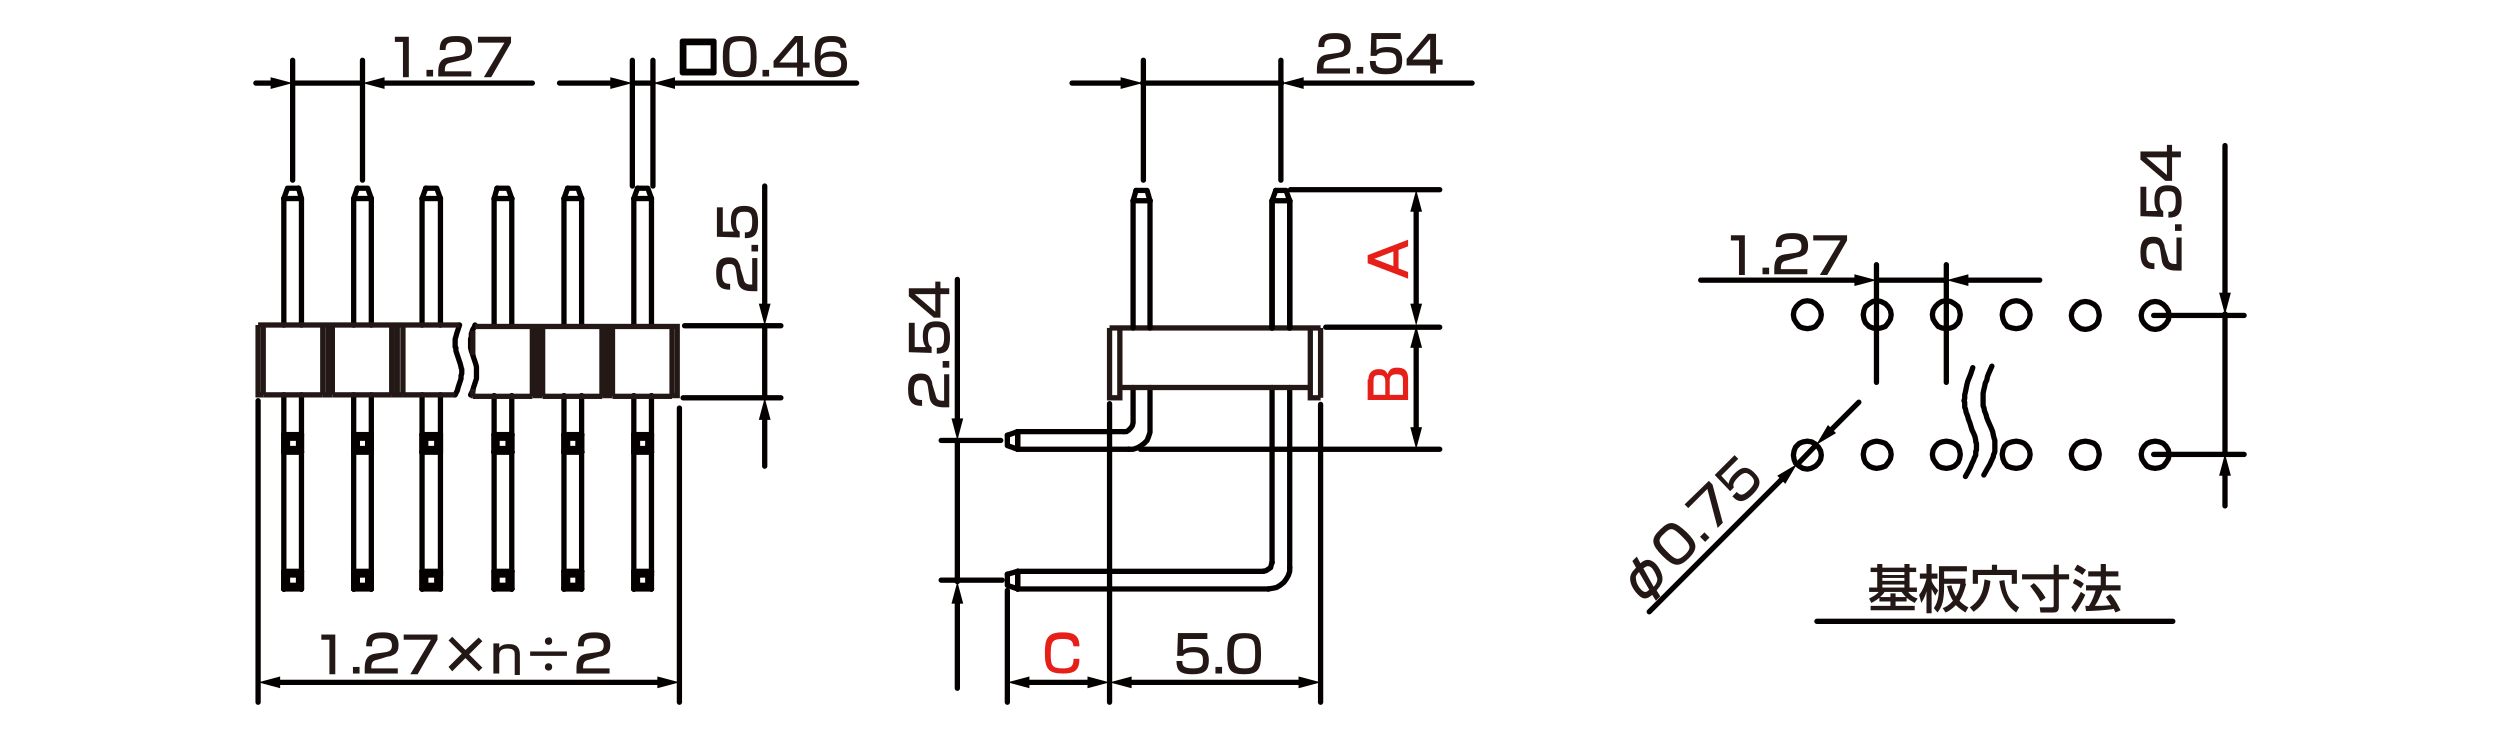 <?xml version="1.0" encoding="utf-8"?>
<!-- Generator: Adobe Illustrator 28.0.0, SVG Export Plug-In . SVG Version: 6.00 Build 0)  -->
<svg version="1.1" id="レイヤー_1" xmlns="http://www.w3.org/2000/svg" xmlns:xlink="http://www.w3.org/1999/xlink" x="0px"
	 y="0px" width="340px" height="99.6px" viewBox="0 0 340 99.6" style="enable-background:new 0 0 340 99.6;" xml:space="preserve">
<style type="text/css">
	.st0{fill:none;stroke:#040000;stroke-width:0.72;stroke-linecap:round;stroke-linejoin:round;stroke-miterlimit:10;}
	.st1{fill:none;stroke:#040000;stroke-width:0.72;stroke-linecap:round;stroke-linejoin:round;}
	.st2{fill:#040000;}
	.st3{fill:#E61F19;}
	.st4{fill:#231815;}
	.st5{fill:none;stroke:#231815;stroke-width:0.72;stroke-miterlimit:10;}
</style>
<g id="MH0305_2_">
	<line class="st0" x1="175.5" y1="25.8" x2="195.8" y2="25.8"/>
	<line class="st0" x1="180.3" y1="44.5" x2="195.8" y2="44.5"/>
	<path class="st0" d="M193.5,43.7"/>
	<path class="st0" d="M193.5,44.7"/>
	<line class="st0" x1="155.1" y1="61.1" x2="195.8" y2="61.1"/>
	<line class="st0" x1="39.8" y1="11.3" x2="49.3" y2="11.3"/>
	<line class="st0" x1="49.3" y1="24.5" x2="49.3" y2="8.2"/>
	<line class="st0" x1="39.8" y1="24.5" x2="39.8" y2="8.2"/>
	<line class="st0" x1="86" y1="11.3" x2="88.8" y2="11.3"/>
	<line class="st0" x1="88.8" y1="25.3" x2="88.8" y2="8.2"/>
	<line class="st0" x1="86" y1="25.3" x2="86" y2="8.2"/>
	<line class="st0" x1="174.3" y1="11.3" x2="155.4" y2="11.3"/>
	<line class="st0" x1="155.5" y1="24.5" x2="155.5" y2="8.2"/>
	<line class="st0" x1="174.2" y1="24.5" x2="174.2" y2="8.2"/>
	<line class="st0" x1="179.6" y1="55" x2="179.6" y2="95.5"/>
	<line class="st0" x1="150.9" y1="54.9" x2="150.9" y2="95.5"/>
	<line class="st0" x1="137" y1="80.3" x2="137" y2="95.5"/>
	<line class="st0" x1="104" y1="44.3" x2="104" y2="54.1"/>
	<line class="st0" x1="92.9" y1="54.1" x2="106.2" y2="54.1"/>
	<line class="st0" x1="93.1" y1="44.3" x2="106.2" y2="44.3"/>
	<line class="st0" x1="130.2" y1="59.9" x2="130.2" y2="79.1"/>
	<line class="st0" x1="136.3" y1="78.9" x2="128" y2="78.9"/>
	<line class="st0" x1="136.1" y1="59.9" x2="128" y2="59.9"/>
	<line class="st0" x1="92.4" y1="55.5" x2="92.4" y2="95.5"/>
	<line class="st0" x1="35.1" y1="54.5" x2="35.1" y2="95.5"/>
	<polyline class="st0" points="137,59.2 137,60.6 138.4,61.1 138.4,58.7 	"/>
	<polyline class="st0" points="137,59.2 138.4,58.7 138.4,61.1 	"/>
	<line class="st0" x1="138.4" y1="61.1" x2="153.5" y2="61.1"/>
	<line class="st0" x1="138.4" y1="58.7" x2="152.8" y2="58.7"/>
	<polyline class="st0" points="172.5,80.1 173.1,80 173.6,79.9 174.1,79.6 174.6,79.2 174.9,78.8 175.2,78.3 175.4,77.7 175.4,77.2 
			"/>
	<polyline class="st0" points="171.8,77.7 172.2,77.6 172.5,77.4 172.8,77.2 172.9,76.8 173,76.5 	"/>
	<polyline class="st0" points="138.4,80.1 138.4,77.7 137,78.1 	"/>
	<polyline class="st0" points="138.4,77.7 138.4,80.1 137,79.6 137,78.1 	"/>
	<line class="st0" x1="171.8" y1="77.7" x2="138.4" y2="77.7"/>
	<line class="st0" x1="172.5" y1="80.1" x2="138.4" y2="80.1"/>
	<line class="st0" x1="173" y1="52.7" x2="173" y2="76.5"/>
	<line class="st0" x1="175.4" y1="52.7" x2="175.4" y2="77.2"/>
	<polyline class="st0" points="153.5,61.1 154.1,61.1 154.7,60.9 155.2,60.6 155.6,60.3 156,59.9 156.2,59.4 156.4,58.8 156.4,58.3 
		156.4,52.7 	"/>
	<polyline class="st0" points="152.8,58.7 153.2,58.7 153.5,58.5 153.8,58.2 154,57.9 154.1,57.5 154.1,52.7 	"/>
	<line class="st0" x1="78.6" y1="59.6" x2="79.1" y2="59.1"/>
	<line class="st0" x1="78.6" y1="61" x2="79.1" y2="61.5"/>
	<line class="st0" x1="77.2" y1="59.6" x2="77.2" y2="61"/>
	<line class="st0" x1="78.6" y1="59.6" x2="78.6" y2="61"/>
	<line class="st0" x1="79.1" y1="59.1" x2="79.1" y2="61.5"/>
	<line class="st0" x1="77.2" y1="59.6" x2="78.6" y2="59.6"/>
	<line class="st0" x1="77.2" y1="61" x2="78.6" y2="61"/>
	<polyline class="st0" points="77.2,59.6 76.7,59.1 76.7,61.5 	"/>
	<line class="st0" x1="77.2" y1="61" x2="76.7" y2="61.5"/>
	<line class="st0" x1="76.7" y1="59.1" x2="79.1" y2="59.1"/>
	<line class="st0" x1="76.7" y1="61.5" x2="79.1" y2="61.5"/>
	<line class="st0" x1="69.1" y1="59.6" x2="69.6" y2="59.1"/>
	<line class="st0" x1="69.1" y1="61" x2="69.6" y2="61.5"/>
	<line class="st0" x1="67.6" y1="59.6" x2="67.6" y2="61"/>
	<line class="st0" x1="69.1" y1="59.6" x2="69.1" y2="61"/>
	<line class="st0" x1="69.6" y1="59.1" x2="69.6" y2="61.5"/>
	<line class="st0" x1="67.6" y1="59.6" x2="69.1" y2="59.6"/>
	<line class="st0" x1="67.6" y1="61" x2="69.1" y2="61"/>
	<polyline class="st0" points="67.6,59.6 67.2,59.1 67.2,61.5 	"/>
	<line class="st0" x1="67.6" y1="61" x2="67.2" y2="61.5"/>
	<line class="st0" x1="67.2" y1="59.1" x2="69.6" y2="59.1"/>
	<line class="st0" x1="67.2" y1="61.5" x2="69.6" y2="61.5"/>
	<line class="st0" x1="79.1" y1="53.8" x2="79.1" y2="61.5"/>
	<line class="st0" x1="76.7" y1="53.8" x2="76.7" y2="61.5"/>
	<line class="st0" x1="69.6" y1="53.8" x2="69.6" y2="61.5"/>
	<line class="st0" x1="67.2" y1="53.8" x2="67.2" y2="61.5"/>
	<polyline class="st0" points="77.2,25.6 78.6,25.6 79.1,27 	"/>
	<polyline class="st0" points="77.2,25.6 76.7,27 79.1,27 	"/>
	<polyline class="st0" points="67.6,25.6 69.1,25.6 69.6,27 	"/>
	<polyline class="st0" points="67.6,25.6 67.2,27 69.6,27 	"/>
	<line class="st0" x1="79.1" y1="27" x2="79.1" y2="44.3"/>
	<line class="st0" x1="76.7" y1="27" x2="76.7" y2="44.3"/>
	<line class="st0" x1="69.6" y1="27" x2="69.6" y2="44.3"/>
	<line class="st0" x1="67.2" y1="27" x2="67.2" y2="44.3"/>
	<line class="st0" x1="88.1" y1="59.6" x2="88.6" y2="59.1"/>
	<line class="st0" x1="88.1" y1="61" x2="88.6" y2="61.5"/>
	<line class="st0" x1="86.7" y1="59.6" x2="86.7" y2="61"/>
	<line class="st0" x1="88.1" y1="59.6" x2="88.1" y2="61"/>
	<line class="st0" x1="88.6" y1="59.1" x2="88.6" y2="61.5"/>
	<line class="st0" x1="86.7" y1="59.6" x2="88.1" y2="59.6"/>
	<line class="st0" x1="86.7" y1="61" x2="88.1" y2="61"/>
	<polyline class="st0" points="86.7,59.6 86.2,59.1 86.2,61.5 	"/>
	<line class="st0" x1="86.7" y1="61" x2="86.2" y2="61.5"/>
	<line class="st0" x1="86.2" y1="59.1" x2="88.6" y2="59.1"/>
	<polyline class="st0" points="88.6,53.8 88.6,61.5 86.2,61.5 	"/>
	<line class="st0" x1="86.2" y1="53.8" x2="86.2" y2="61.5"/>
	<polyline class="st0" points="86.7,25.6 88.1,25.6 88.6,27 	"/>
	<polyline class="st0" points="86.7,25.6 86.2,27 88.6,27 	"/>
	<line class="st0" x1="88.6" y1="27" x2="88.6" y2="44.3"/>
	<line class="st0" x1="86.2" y1="27" x2="86.2" y2="44.3"/>
	<line class="st0" x1="67.2" y1="80.1" x2="69.6" y2="80.1"/>
	<line class="st0" x1="67.2" y1="77.7" x2="69.6" y2="77.7"/>
	<line class="st0" x1="67.6" y1="79.6" x2="67.2" y2="80.1"/>
	<polyline class="st0" points="67.2,80.1 67.2,77.7 67.6,78.2 	"/>
	<line class="st0" x1="67.6" y1="79.6" x2="69.1" y2="79.6"/>
	<line class="st0" x1="67.6" y1="78.2" x2="69.1" y2="78.2"/>
	<line class="st0" x1="69.6" y1="77.7" x2="69.6" y2="80.1"/>
	<line class="st0" x1="69.1" y1="78.2" x2="69.1" y2="79.6"/>
	<line class="st0" x1="67.6" y1="78.2" x2="67.6" y2="79.6"/>
	<line class="st0" x1="69.1" y1="79.6" x2="69.6" y2="80.1"/>
	<line class="st0" x1="69.1" y1="78.2" x2="69.6" y2="77.7"/>
	<line class="st0" x1="86.2" y1="80.1" x2="88.6" y2="80.1"/>
	<line class="st0" x1="86.2" y1="77.7" x2="88.6" y2="77.7"/>
	<line class="st0" x1="86.7" y1="79.6" x2="86.2" y2="80.1"/>
	<polyline class="st0" points="86.2,80.1 86.2,77.7 86.7,78.2 	"/>
	<line class="st0" x1="86.7" y1="79.6" x2="88.1" y2="79.6"/>
	<line class="st0" x1="86.7" y1="78.2" x2="88.1" y2="78.2"/>
	<line class="st0" x1="88.6" y1="77.7" x2="88.6" y2="80.1"/>
	<line class="st0" x1="88.1" y1="78.2" x2="88.1" y2="79.6"/>
	<line class="st0" x1="86.7" y1="78.2" x2="86.7" y2="79.6"/>
	<line class="st0" x1="88.1" y1="79.6" x2="88.6" y2="80.1"/>
	<line class="st0" x1="88.1" y1="78.2" x2="88.6" y2="77.7"/>
	<line class="st0" x1="76.7" y1="80.1" x2="79.1" y2="80.1"/>
	<line class="st0" x1="76.7" y1="77.7" x2="79.1" y2="77.7"/>
	<line class="st0" x1="77.2" y1="79.6" x2="76.7" y2="80.1"/>
	<polyline class="st0" points="76.7,80.1 76.7,77.7 77.2,78.2 	"/>
	<line class="st0" x1="77.2" y1="79.6" x2="78.6" y2="79.6"/>
	<line class="st0" x1="77.2" y1="78.2" x2="78.6" y2="78.2"/>
	<line class="st0" x1="79.1" y1="77.7" x2="79.1" y2="80.1"/>
	<line class="st0" x1="78.6" y1="78.2" x2="78.6" y2="79.6"/>
	<line class="st0" x1="77.2" y1="78.2" x2="77.2" y2="79.6"/>
	<line class="st0" x1="78.6" y1="79.6" x2="79.1" y2="80.1"/>
	<line class="st0" x1="78.6" y1="78.2" x2="79.1" y2="77.7"/>
	<line class="st0" x1="67.2" y1="61.5" x2="67.2" y2="80.1"/>
	<line class="st0" x1="69.6" y1="61.5" x2="69.6" y2="80.1"/>
	<line class="st0" x1="86.2" y1="61.5" x2="86.2" y2="80.1"/>
	<line class="st0" x1="88.6" y1="61.5" x2="88.6" y2="78.3"/>
	<line class="st0" x1="76.7" y1="61.5" x2="76.7" y2="80.1"/>
	<line class="st0" x1="79.1" y1="61.5" x2="79.1" y2="80.1"/>
	<line class="st0" x1="59.4" y1="59.6" x2="59.9" y2="59.1"/>
	<line class="st0" x1="59.4" y1="61" x2="59.9" y2="61.5"/>
	<line class="st0" x1="57.9" y1="59.6" x2="57.9" y2="61"/>
	<line class="st0" x1="59.4" y1="59.6" x2="59.4" y2="61"/>
	<line class="st0" x1="59.9" y1="59.1" x2="59.9" y2="61.5"/>
	<line class="st0" x1="57.9" y1="59.6" x2="59.4" y2="59.6"/>
	<line class="st0" x1="57.9" y1="61" x2="59.4" y2="61"/>
	<polyline class="st0" points="57.9,59.6 57.4,59.1 57.4,61.5 	"/>
	<line class="st0" x1="57.9" y1="61" x2="57.4" y2="61.5"/>
	<line class="st0" x1="57.4" y1="59.1" x2="59.9" y2="59.1"/>
	<polyline class="st0" points="59.9,53.7 59.9,61.5 57.4,61.5 	"/>
	<line class="st0" x1="57.4" y1="53.7" x2="57.4" y2="61.5"/>
	<polyline class="st0" points="57.9,25.6 59.4,25.6 59.9,27 	"/>
	<polyline class="st0" points="57.9,25.6 57.4,27 59.9,27 	"/>
	<line class="st0" x1="59.9" y1="27" x2="59.9" y2="44.2"/>
	<line class="st0" x1="57.4" y1="27" x2="57.4" y2="44.2"/>
	<line class="st0" x1="40.6" y1="59.6" x2="41" y2="59.1"/>
	<line class="st0" x1="40.6" y1="61" x2="41" y2="61.5"/>
	<line class="st0" x1="38.6" y1="59.1" x2="41" y2="59.1"/>
	<line class="st0" x1="38.6" y1="61.5" x2="41" y2="61.5"/>
	<polyline class="st0" points="38.6,27 41,27 40.6,25.6 	"/>
	<line class="st0" x1="39.1" y1="59.6" x2="39.1" y2="61"/>
	<polyline class="st0" points="39.1,59.6 40.6,59.6 40.6,61 	"/>
	<line class="st0" x1="39.1" y1="61" x2="40.6" y2="61"/>
	<polyline class="st0" points="39.1,59.6 38.6,59.1 38.6,61.5 	"/>
	<line class="st0" x1="39.1" y1="61" x2="38.6" y2="61.5"/>
	<line class="st0" x1="38.6" y1="53.7" x2="38.6" y2="61.5"/>
	<polyline class="st0" points="38.6,27 39.1,25.6 40.6,25.6 	"/>
	<line class="st0" x1="38.6" y1="27" x2="38.6" y2="44.2"/>
	<line class="st0" x1="50" y1="59.6" x2="50.5" y2="59.1"/>
	<line class="st0" x1="50" y1="61" x2="50.5" y2="61.5"/>
	<line class="st0" x1="48.6" y1="59.6" x2="48.6" y2="61"/>
	<line class="st0" x1="50" y1="59.6" x2="50" y2="61"/>
	<line class="st0" x1="50.5" y1="59.1" x2="50.5" y2="61.5"/>
	<line class="st0" x1="48.6" y1="59.6" x2="50" y2="59.6"/>
	<line class="st0" x1="48.6" y1="61" x2="50" y2="61"/>
	<polyline class="st0" points="48.6,59.6 48.1,59.1 48.1,61.5 	"/>
	<line class="st0" x1="48.6" y1="61" x2="48.1" y2="61.5"/>
	<line class="st0" x1="48.1" y1="59.1" x2="50.5" y2="59.1"/>
	<line class="st0" x1="48.1" y1="61.5" x2="50.5" y2="61.5"/>
	<line class="st0" x1="41" y1="59.1" x2="41" y2="61.5"/>
	<line class="st0" x1="50.5" y1="53.7" x2="50.5" y2="61.5"/>
	<line class="st0" x1="48.1" y1="53.7" x2="48.1" y2="61.5"/>
	<line class="st0" x1="41" y1="53.7" x2="41" y2="61.5"/>
	<polyline class="st0" points="48.6,25.6 50,25.6 50.5,27 	"/>
	<polyline class="st0" points="48.6,25.6 48.1,27 50.5,27 	"/>
	<line class="st0" x1="50.5" y1="27" x2="50.5" y2="44.2"/>
	<line class="st0" x1="48.1" y1="27" x2="48.1" y2="44.2"/>
	<line class="st0" x1="41" y1="27" x2="41" y2="44.2"/>
	<line class="st0" x1="57.4" y1="80.1" x2="59.9" y2="80.1"/>
	<line class="st0" x1="57.4" y1="77.7" x2="59.9" y2="77.7"/>
	<line class="st0" x1="57.9" y1="79.6" x2="57.4" y2="80.1"/>
	<polyline class="st0" points="57.4,80.1 57.4,77.7 57.9,78.2 	"/>
	<line class="st0" x1="57.9" y1="79.6" x2="59.4" y2="79.6"/>
	<line class="st0" x1="57.9" y1="78.2" x2="59.4" y2="78.2"/>
	<line class="st0" x1="59.9" y1="77.7" x2="59.9" y2="80.1"/>
	<line class="st0" x1="59.4" y1="78.2" x2="59.4" y2="79.6"/>
	<line class="st0" x1="57.9" y1="78.2" x2="57.9" y2="79.6"/>
	<line class="st0" x1="59.4" y1="79.6" x2="59.9" y2="80.1"/>
	<line class="st0" x1="59.4" y1="78.2" x2="59.9" y2="77.7"/>
	<line class="st0" x1="41" y1="77.7" x2="41" y2="80.1"/>
	<line class="st0" x1="48.1" y1="80.1" x2="50.5" y2="80.1"/>
	<line class="st0" x1="48.1" y1="77.7" x2="50.5" y2="77.7"/>
	<line class="st0" x1="48.6" y1="79.6" x2="48.1" y2="80.1"/>
	<polyline class="st0" points="48.1,80.1 48.1,77.7 48.6,78.2 	"/>
	<line class="st0" x1="48.6" y1="79.6" x2="50" y2="79.6"/>
	<line class="st0" x1="48.6" y1="78.2" x2="50" y2="78.2"/>
	<line class="st0" x1="50.5" y1="77.7" x2="50.5" y2="80.1"/>
	<line class="st0" x1="50" y1="78.2" x2="50" y2="79.6"/>
	<line class="st0" x1="48.6" y1="78.2" x2="48.6" y2="79.6"/>
	<line class="st0" x1="50" y1="79.6" x2="50.5" y2="80.1"/>
	<line class="st0" x1="50" y1="78.2" x2="50.5" y2="77.7"/>
	<line class="st0" x1="39.1" y1="79.6" x2="38.6" y2="80.1"/>
	<polyline class="st0" points="38.6,80.1 38.6,77.7 39.1,78.2 	"/>
	<line class="st0" x1="39.1" y1="79.6" x2="40.6" y2="79.6"/>
	<polyline class="st0" points="40.6,79.6 40.6,78.2 39.1,78.2 	"/>
	<line class="st0" x1="39.1" y1="78.2" x2="39.1" y2="79.6"/>
	<line class="st0" x1="38.6" y1="80.1" x2="41" y2="80.1"/>
	<line class="st0" x1="38.6" y1="77.7" x2="41" y2="77.7"/>
	<line class="st0" x1="40.6" y1="79.6" x2="41" y2="80.1"/>
	<line class="st0" x1="40.6" y1="78.2" x2="41" y2="77.7"/>
	<line class="st0" x1="41" y1="61.5" x2="41" y2="80.1"/>
	<line class="st0" x1="48.1" y1="61.5" x2="48.1" y2="80.1"/>
	<line class="st0" x1="50.5" y1="61.5" x2="50.5" y2="80.1"/>
	<line class="st0" x1="38.6" y1="61.5" x2="38.6" y2="80.1"/>
	<line class="st0" x1="57.4" y1="61.5" x2="57.4" y2="80.1"/>
	<line class="st0" x1="59.9" y1="61.6" x2="59.9" y2="78.3"/>
	<g>
		<line class="st1" x1="37.6" y1="92.8" x2="89.9" y2="92.8"/>
		<g>
			<polygon class="st2" points="38.1,93.6 35.1,92.8 38.1,92 			"/>
		</g>
		<g>
			<polygon class="st2" points="89.4,93.6 92.4,92.8 89.4,92 			"/>
		</g>
	</g>
	<g>
		<line class="st1" x1="37.3" y1="11.3" x2="34.8" y2="11.3"/>
		<g>
			<polygon class="st2" points="36.8,10.5 39.8,11.3 36.8,12.1 			"/>
		</g>
	</g>
	<g>
		<line class="st1" x1="51.8" y1="11.3" x2="72.4" y2="11.3"/>
		<g>
			<polygon class="st2" points="52.3,12.1 49.3,11.3 52.3,10.5 			"/>
		</g>
	</g>
	<g>
		<line class="st1" x1="91.2" y1="11.3" x2="116.5" y2="11.3"/>
		<g>
			<polygon class="st2" points="91.8,12.1 88.8,11.3 91.8,10.5 			"/>
		</g>
	</g>
	<g>
		<line class="st1" x1="83.5" y1="11.3" x2="76.1" y2="11.3"/>
		<g>
			<polygon class="st2" points="83,10.5 86,11.3 83,12.1 			"/>
		</g>
	</g>
	<g>
		<line class="st1" x1="104" y1="41.9" x2="104" y2="25.3"/>
		<g>
			<polygon class="st2" points="104.8,41.3 104,44.3 103.2,41.3 			"/>
		</g>
	</g>
	<g>
		<line class="st1" x1="104" y1="56.5" x2="104" y2="63.4"/>
		<g>
			<polygon class="st2" points="103.2,57.1 104,54.1 104.8,57.1 			"/>
		</g>
	</g>
	<g>
		<line class="st1" x1="130.2" y1="57.5" x2="130.2" y2="38"/>
		<g>
			<polygon class="st2" points="131,56.9 130.2,59.9 129.4,56.9 			"/>
		</g>
	</g>
	<g>
		<line class="st1" x1="130.2" y1="81.6" x2="130.2" y2="93.6"/>
		<g>
			<polygon class="st2" points="129.4,82.1 130.2,79.1 131,82.1 			"/>
		</g>
	</g>
	<g>
		<path class="st3" d="M146,88.1c0-1.1-0.6-1.2-1.5-1.2c-1.4,0-1.6,0.4-1.6,2.1c0,1.5,0.2,1.9,1.6,1.9c1.1,0,1.5-0.2,1.5-1.3h0.8
			c0,1.6-0.7,2-2.2,2c-2,0-2.5-0.6-2.5-2.8c0-2,0.4-2.8,2.4-2.8c1.4,0,2.3,0.3,2.3,1.9H146V88.1z"/>
	</g>
	<g>
		<line class="st1" x1="139.4" y1="92.8" x2="148.4" y2="92.8"/>
		<g>
			<polygon class="st2" points="140,93.6 137,92.8 140,92 			"/>
		</g>
		<g>
			<polygon class="st2" points="147.9,93.6 150.9,92.8 147.9,92 			"/>
		</g>
	</g>
	<g>
		<line class="st1" x1="153.4" y1="92.8" x2="177.2" y2="92.8"/>
		<g>
			<polygon class="st2" points="153.9,93.6 150.9,92.8 153.9,92 			"/>
		</g>
		<g>
			<polygon class="st2" points="176.6,93.6 179.6,92.8 176.6,92 			"/>
		</g>
	</g>
	<g>
		<line class="st1" x1="153" y1="11.3" x2="145.8" y2="11.3"/>
		<g>
			<polygon class="st2" points="152.4,10.5 155.4,11.3 152.4,12.1 			"/>
		</g>
	</g>
	<g>
		<line class="st1" x1="176.7" y1="11.3" x2="200.2" y2="11.3"/>
		<g>
			<polygon class="st2" points="177.3,12.1 174.3,11.3 177.3,10.5 			"/>
		</g>
	</g>
	<g>
		<path class="st3" d="M191.5,32.6v0.9l-1.3,0.5v2.5l1.3,0.5v0.9l-5.5-2.1v-1.1L191.5,32.6z M189.5,36.2v-2l-2.6,1L189.5,36.2z"/>
	</g>
	<g>
		<path class="st3" d="M186.1,51.6c0-1.1,0.8-1.4,1.4-1.4c0.5,0,1,0.1,1.2,0.7c0.2-0.5,0.4-0.9,1.3-0.9c0.9,0,1.5,0.3,1.5,1.5v2.9
			H186v-2.8H186.1z M186.8,53.7h1.6v-1.8c0-0.8-0.4-0.9-0.9-0.9c-0.6,0-0.7,0.3-0.7,0.8L186.8,53.7L186.8,53.7z M189.1,53.7h1.7v-2
			c0-0.5-0.1-0.8-0.9-0.8c-0.9,0-0.9,0.6-0.9,0.9v1.9H189.1z"/>
	</g>
	<g>
		<line class="st1" x1="192.6" y1="28.2" x2="192.6" y2="41.9"/>
		<g>
			<polygon class="st2" points="191.8,28.8 192.6,25.8 193.4,28.8 			"/>
		</g>
		<g>
			<polygon class="st2" points="191.8,41.3 192.6,44.3 193.4,41.3 			"/>
		</g>
	</g>
	<g>
		<line class="st1" x1="192.6" y1="46.8" x2="192.6" y2="58.6"/>
		<g>
			<polygon class="st2" points="191.8,47.3 192.6,44.3 193.4,47.3 			"/>
		</g>
		<g>
			<polygon class="st2" points="191.8,58.1 192.6,61.1 193.4,58.1 			"/>
		</g>
	</g>
	<g>
		<path class="st0" d="M97.1,5.6v4.3h-4.3V5.6H97.1z M93,5.8v3.9h4V5.8H93z"/>
	</g>
	<g>
		<path class="st4" d="M55.6,5v5.5h-0.8V5.7h-1.1V5H55.6z"/>
		<path class="st4" d="M58.9,9.5v0.9H58V9.5H58.9z"/>
		<path class="st4" d="M61.4,8.5c-0.5,0.1-0.9,0.2-0.9,1v0.2h3.6v0.7h-4.5V9.9C59.6,9,59.7,8,61,7.8l1.4-0.2
			c0.6-0.1,0.9-0.3,0.9-0.9c0-0.7-0.3-1-1.3-1c-1.2,0-1.4,0.3-1.4,1.1h-0.8c0-1.2,0.4-1.9,2.2-1.9c1,0,2.2,0.1,2.2,1.7
			c0,0.7-0.2,1.1-0.6,1.3c-0.2,0.1-0.5,0.3-0.9,0.3L61.4,8.5z"/>
		<path class="st4" d="M69.5,5v0.8l-2.7,4.7h-1l2.8-4.7H65V5H69.5z"/>
	</g>
	<g>
		<path class="st4" d="M45.6,86.2v5.5h-0.8V87h-1.1v-0.7h1.9V86.2z"/>
		<path class="st4" d="M48.9,90.7v0.9H48v-0.9H48.9z"/>
		<path class="st4" d="M51.4,89.7c-0.5,0.1-0.9,0.2-0.9,1v0.2h3.6v0.7h-4.5V91c0-0.9,0.1-1.9,1.4-2.1l1.4-0.2
			c0.6-0.1,0.9-0.3,0.9-0.9c0-0.7-0.3-1-1.3-1c-1.2,0-1.4,0.3-1.4,1.1h-0.8c0-1.2,0.4-1.9,2.2-1.9c1,0,2.2,0.1,2.2,1.7
			c0,0.7-0.2,1.1-0.6,1.3c-0.2,0.1-0.5,0.3-0.9,0.3L51.4,89.7z"/>
		<path class="st4" d="M59.5,86.2V87l-2.7,4.7h-1l2.8-4.7h-3.7v-0.7h4.6V86.2z"/>
		<path class="st4" d="M65.1,86.7l0.5,0.5L63.8,89l1.8,1.8l-0.5,0.5l-1.8-1.8l-1.8,1.8L61,90.7l1.8-1.8L61,87.1l0.5-0.5l1.8,1.8
			L65.1,86.7z"/>
		<path class="st4" d="M67.9,87.6v0.5c0.4-0.5,1-0.5,1.3-0.5c0.4,0,1.5,0,1.5,1.4v2.8H70V89c0-0.3,0-0.8-1-0.8s-1.1,0.5-1.1,1v2.4
			h-0.8v-4.1h0.8V87.6z"/>
		<path class="st4" d="M77.1,88.6v0.6h-5v-0.6H77.1z M75.1,87.2c0,0.3-0.2,0.5-0.5,0.5s-0.5-0.2-0.5-0.5s0.2-0.5,0.5-0.5
			C74.9,86.6,75.1,86.9,75.1,87.2z M75.1,90.7c0,0.3-0.2,0.5-0.5,0.5s-0.5-0.2-0.5-0.5s0.2-0.5,0.5-0.5S75.1,90.4,75.1,90.7z"/>
		<path class="st4" d="M80.2,89.7c-0.5,0.1-0.9,0.2-0.9,1v0.2h3.6v0.7h-4.5V91c0-0.9,0.1-1.9,1.4-2.1l1.4-0.2
			c0.6-0.1,0.9-0.3,0.9-0.9c0-0.7-0.3-1-1.3-1c-1.2,0-1.4,0.3-1.4,1.1h-0.8c0-1.2,0.4-1.9,2.2-1.9c1,0,2.2,0.1,2.2,1.7
			c0,0.7-0.2,1.1-0.6,1.3c-0.2,0.1-0.5,0.3-0.9,0.3L80.2,89.7z"/>
	</g>
	<line class="st0" x1="302.6" y1="42.7" x2="302.6" y2="61.7"/>
	<polyline class="st0" points="64,53.7 64.3,53.1 64.4,52.7 64.5,52.4 64.6,52.1 64.8,51.5 64.8,51.1 64.8,50.8 64.8,50.3 
		64.8,50.2 64.8,50 64.8,49.9 64.7,49.5 64.6,49.2 64.4,48.6 64.2,48 64.1,47.7 64,47.3 64,47.2 64,47 64,46.9 64,46.4 64,46.1 
		64.1,45.8 64.1,45.4 64.2,45.1 64.3,44.8 64.5,44.5 64.6,44.2 	"/>
	<polyline class="st0" points="61.9,53.7 62.2,53.1 62.3,52.7 62.4,52.4 62.5,52.1 62.6,51.8 62.7,51.5 62.7,51.1 62.8,50.8 
		62.8,50.7 62.8,50.5 62.8,50.3 62.8,50.2 62.7,50 62.7,49.9 62.6,49.5 62.5,49.2 62.3,48.6 62.1,48 62,47.7 62,47.3 61.9,47.2 
		61.9,47 61.9,46.9 61.9,46.4 61.9,46.1 62,45.8 62.1,45.4 62.2,45.1 62.4,44.5 62.5,44.2 	"/>
	<g>
		<line class="st1" x1="302.6" y1="40.3" x2="302.6" y2="19.8"/>
		<g>
			<polygon class="st2" points="303.4,39.8 302.6,42.8 301.8,39.8 			"/>
		</g>
	</g>
	<g>
		<line class="st1" x1="302.6" y1="64.2" x2="302.6" y2="68.8"/>
		<g>
			<polygon class="st2" points="301.8,64.7 302.6,61.7 303.4,64.7 			"/>
		</g>
	</g>
	<g>
		<line class="st5" x1="150.9" y1="44.6" x2="179.6" y2="44.6"/>
		<line class="st5" x1="152.3" y1="52.7" x2="178.2" y2="52.7"/>
		<polyline class="st5" points="150.9,44.6 150.9,54.1 152.3,54.1 152.3,44.6 		"/>
		<polyline class="st5" points="178.2,44.6 178.2,54.1 179.6,54.1 		"/>
		<line class="st5" x1="179.6" y1="44.6" x2="179.6" y2="54.1"/>
	</g>
	<g>
		<path class="st5" d="M82.6,53.8"/>
		<path class="st5" d="M64.4,53.9"/>
		<line class="st5" x1="72.4" y1="53.9" x2="64.3" y2="53.9"/>
		<line class="st5" x1="72.4" y1="53.8" x2="73.8" y2="53.8"/>
		<line class="st5" x1="81.9" y1="53.9" x2="73.8" y2="53.9"/>
		<line class="st5" x1="73.8" y1="44.4" x2="73.8" y2="53.9"/>
		<line class="st5" x1="72.4" y1="44.4" x2="72.4" y2="53.9"/>
		<line class="st5" x1="73.1" y1="44.4" x2="73.1" y2="53.8"/>
		<line class="st5" x1="64.3" y1="45" x2="64.3" y2="48.3"/>
		<line class="st5" x1="64" y1="53.8" x2="64.3" y2="53.8"/>
		<path class="st5" d="M63.6,44.4"/>
		<line class="st5" x1="82.6" y1="44.4" x2="82.6" y2="53.8"/>
		<line class="st5" x1="81.9" y1="44.4" x2="81.9" y2="53.9"/>
		<line class="st5" x1="91.4" y1="44.4" x2="91.4" y2="53.9"/>
		<line class="st5" x1="82.6" y1="44.4" x2="82.6" y2="53.8"/>
		<line class="st5" x1="81.9" y1="44.4" x2="81.9" y2="53.9"/>
		<line class="st5" x1="83.3" y1="44.4" x2="83.3" y2="53.9"/>
		<line class="st5" x1="91.4" y1="53.9" x2="83.3" y2="53.9"/>
		<line class="st5" x1="81.9" y1="53.8" x2="83.3" y2="53.8"/>
		<polyline class="st5" points="64.6,44.4 92.1,44.4 92.1,53.8 91.4,53.8 		"/>
	</g>
	<g>
		<path class="st5" d="M54,53.7"/>
		<path class="st5" d="M35.9,53.7"/>
		<line class="st5" x1="43.9" y1="53.7" x2="35.8" y2="53.7"/>
		<line class="st5" x1="43.9" y1="53.7" x2="45.2" y2="53.7"/>
		<line class="st5" x1="53.3" y1="53.7" x2="45.2" y2="53.7"/>
		<line class="st5" x1="45.2" y1="44.2" x2="45.2" y2="53.7"/>
		<line class="st5" x1="43.9" y1="44.2" x2="43.9" y2="53.7"/>
		<line class="st5" x1="44.6" y1="44.2" x2="44.6" y2="53.7"/>
		<line class="st5" x1="35.8" y1="44.2" x2="35.8" y2="53.7"/>
		<polyline class="st5" points="35.1,44.2 35.1,53.7 35.8,53.7 		"/>
		<line class="st5" x1="54" y1="44.2" x2="54" y2="53.7"/>
		<line class="st5" x1="53.3" y1="44.2" x2="53.3" y2="53.7"/>
		<line class="st5" x1="54" y1="44.2" x2="54" y2="53.7"/>
		<line class="st5" x1="53.3" y1="44.2" x2="53.3" y2="53.7"/>
		<line class="st5" x1="54.8" y1="44.2" x2="54.8" y2="53.7"/>
		<line class="st5" x1="61.9" y1="53.7" x2="54.8" y2="53.7"/>
		<line class="st5" x1="53.3" y1="53.7" x2="54.8" y2="53.7"/>
		<line class="st5" x1="35.1" y1="44.2" x2="62.5" y2="44.2"/>
	</g>
	<line class="st5" x1="64.3" y1="52.9" x2="64.3" y2="53.7"/>
	<g>
		<path class="st4" d="M102.9,7.8c0,2-0.4,2.7-2.3,2.7s-2.3-0.6-2.3-2.8c0-2.1,0.4-2.8,2.3-2.8C102.5,4.9,102.9,5.6,102.9,7.8z
			 M99.2,7.7c0,1.7,0.2,2,1.5,2c1.2,0,1.4-0.4,1.4-2c0-1.8-0.2-2.1-1.5-2.1C99.3,5.7,99.2,6,99.2,7.7z"/>
		<path class="st4" d="M104.6,9.5v0.9h-0.9V9.5H104.6z"/>
		<path class="st4" d="M109.2,5v3.5h0.9v0.7h-0.9v1.2h-0.8V9.2h-3.2V8.3l2.9-3.4h1.1V5z M108.4,5.7L106,8.5h2.4V5.7z"/>
		<path class="st4" d="M114.3,6.5c0-0.3,0-0.8-1.2-0.8c-0.9,0-1.2,0.2-1.3,0.6c-0.1,0.2-0.2,0.6-0.2,1.3c0.4-0.5,1-0.6,1.6-0.6
			c0.9,0,2,0.3,2,1.7c0,1.3-0.7,1.8-2.2,1.8c-1.8,0-2.2-0.7-2.2-2.8c0-2.5,0.9-2.8,2.3-2.8c0.6,0,2,0,2,1.6
			C115.1,6.5,114.3,6.5,114.3,6.5z M111.6,8.7c0,0.9,0.7,1,1.4,1c1.2,0,1.4-0.4,1.4-1s-0.2-1-1.3-1C111.8,7.7,111.6,8.1,111.6,8.7z"
			/>
	</g>
	<g>
		<path class="st4" d="M101.1,37.8c0.1,0.5,0.2,0.9,1,0.9h0.2v-3.6h0.7v4.5h-0.6c-0.9,0-1.9-0.1-2.1-1.4l-0.2-1.4
			c-0.1-0.6-0.3-0.9-0.9-0.9c-0.7,0-1,0.3-1,1.3c0,1.2,0.3,1.4,1.1,1.4v0.8c-1.2,0-1.9-0.4-1.9-2.2c0-1,0.1-2.2,1.7-2.2
			c0.7,0,1.1,0.2,1.3,0.6c0.1,0.2,0.3,0.5,0.3,0.9L101.1,37.8z"/>
		<path class="st4" d="M102.2,33.3h0.9v0.9h-0.9V33.3z"/>
		<path class="st4" d="M97.6,28.2h0.7v3.3h1.5c-0.1-0.2-0.4-0.5-0.4-1.5c0-1.1,0.3-2,1.8-2c1.3,0,1.9,0.5,1.9,2.2
			c0,1.6-0.4,2.2-1.8,2.2v-0.8c0.5,0,1,0,1-1.4c0-1.1-0.2-1.4-1-1.4c-0.6,0-1.2,0-1.2,1.3c0,1.1,0.3,1.3,0.5,1.4v0.8l-3.1-0.1v-4
			H97.6z"/>
	</g>
	<g>
		<path class="st4" d="M164.2,86.2v0.7h-3.3v1.5c0.2-0.1,0.5-0.4,1.5-0.4c1.1,0,2,0.3,2,1.8c0,1.3-0.5,1.9-2.2,1.9
			c-1.6,0-2.2-0.4-2.2-1.8h0.8c0,0.5,0,1,1.4,1c1.1,0,1.4-0.2,1.4-1c0-0.6,0-1.2-1.3-1.2c-1.1,0-1.3,0.3-1.4,0.5h-0.8l0.1-3.1h4
			V86.2z"/>
		<path class="st4" d="M166.2,90.7v0.9h-0.9v-0.9H166.2z"/>
		<path class="st4" d="M171.5,89c0,2-0.4,2.7-2.3,2.7c-1.9,0-2.3-0.6-2.3-2.8c0-2.1,0.4-2.8,2.3-2.8C171.2,86.1,171.5,86.8,171.5,89
			z M167.8,88.9c0,1.7,0.2,2,1.5,2c1.2,0,1.4-0.4,1.4-2c0-1.8-0.2-2.1-1.5-2.1C168,86.9,167.8,87.2,167.8,88.9z"/>
	</g>
	<line class="st0" x1="255.2" y1="38.1" x2="264.7" y2="38.1"/>
	<line class="st0" x1="264.7" y1="52" x2="264.7" y2="36"/>
	<line class="st0" x1="255.2" y1="52" x2="255.2" y2="36"/>
	<line class="st0" x1="292.9" y1="42.9" x2="305.2" y2="42.9"/>
	<line class="st0" x1="292.9" y1="61.8" x2="305.2" y2="61.8"/>
	<line class="st0" x1="247" y1="60.5" x2="244.5" y2="63.1"/>
	<polygon class="st0" points="257.2,42.8 257.1,42.2 256.8,41.7 256.4,41.3 255.8,41 255.2,40.9 254.7,41 254.2,41.3 253.7,41.7 
		253.5,42.2 253.4,42.8 253.5,43.4 253.7,43.9 254.2,44.4 254.7,44.6 255.2,44.7 255.8,44.6 256.4,44.4 256.8,43.9 257.1,43.4 	"/>
	<polygon class="st0" points="266.6,42.8 266.5,42.2 266.3,41.7 265.8,41.3 265.3,41 264.7,40.9 264.1,41 263.6,41.3 263.2,41.7 
		262.9,42.2 262.8,42.8 262.9,43.4 263.2,43.9 263.6,44.4 264.1,44.6 264.7,44.7 265.3,44.6 265.8,44.4 266.3,43.9 266.5,43.4 	"/>
	<polygon class="st0" points="276.1,42.8 276,42.2 275.7,41.7 275.3,41.3 274.8,41 274.2,40.9 273.6,41 273,41.3 272.6,41.7 
		272.4,42.2 272.3,42.8 272.4,43.4 272.6,43.9 273,44.4 273.6,44.6 274.2,44.7 274.8,44.6 275.3,44.4 275.7,43.9 276,43.4 	"/>
	<polygon class="st0" points="285.5,42.9 285.4,42.3 285.2,41.8 284.8,41.4 284.2,41.1 283.6,41 283,41.1 282.5,41.4 282.1,41.8 
		281.8,42.3 281.7,42.9 281.8,43.5 282.1,44 282.5,44.4 283,44.7 283.6,44.8 284.2,44.7 284.8,44.4 285.2,44 285.4,43.5 	"/>
	<polygon class="st0" points="276.1,61.8 276,61.2 275.7,60.7 275.3,60.3 274.8,60.1 274.2,60 273.6,60.1 273,60.3 272.6,60.7 
		272.4,61.2 272.3,61.8 272.4,62.4 272.6,62.9 273,63.4 273.6,63.6 274.2,63.7 274.8,63.6 275.3,63.4 275.7,62.9 276,62.4 	"/>
	<polygon class="st0" points="266.6,61.8 266.5,61.2 266.3,60.7 265.8,60.3 265.3,60.1 264.7,60 264.1,60.1 263.6,60.3 263.2,60.7 
		262.9,61.2 262.8,61.8 262.9,62.4 263.2,62.9 263.6,63.4 264.1,63.6 264.7,63.7 265.3,63.6 265.8,63.4 266.3,62.9 266.5,62.4 	"/>
	<polygon class="st0" points="257.2,61.8 257.1,61.2 256.8,60.7 256.4,60.3 255.8,60.1 255.2,60 254.7,60.1 254.2,60.3 253.7,60.7 
		253.5,61.2 253.4,61.8 253.5,62.4 253.7,62.9 254.2,63.4 254.7,63.6 255.2,63.7 255.8,63.6 256.4,63.4 256.8,62.9 257.1,62.4 	"/>
	<polygon class="st0" points="285.5,61.8 285.4,61.2 285.2,60.7 284.8,60.3 284.2,60.1 283.6,60 283,60.1 282.5,60.3 282.1,60.7 
		281.8,61.2 281.7,61.8 281.8,62.4 282.1,62.9 282.5,63.4 283,63.6 283.6,63.7 284.2,63.6 284.8,63.4 285.2,62.9 285.4,62.4 	"/>
	<polygon class="st0" points="295,42.9 294.9,42.3 294.6,41.8 294.2,41.4 293.7,41.1 293.1,41 292.5,41.1 292,41.4 291.6,41.8 
		291.3,42.3 291.2,42.9 291.3,43.5 291.6,44 292,44.4 292.5,44.7 293.1,44.8 293.7,44.7 294.2,44.4 294.6,44 294.9,43.5 	"/>
	<polygon class="st0" points="295,61.8 294.9,61.2 294.6,60.7 294.2,60.3 293.7,60.1 293.1,60 292.5,60.1 292,60.3 291.6,60.7 
		291.3,61.2 291.2,61.8 291.3,62.4 291.6,62.9 292,63.4 292.5,63.6 293.1,63.7 293.7,63.6 294.2,63.4 294.6,62.9 294.9,62.4 	"/>
	<polygon class="st0" points="247.7,42.8 247.6,42.2 247.3,41.7 246.9,41.3 246.4,41 245.8,40.9 245.2,41 244.7,41.3 244.3,41.7 
		244,42.2 243.9,42.8 244,43.4 244.3,43.9 244.7,44.4 245.2,44.6 245.8,44.7 246.4,44.6 246.9,44.4 247.3,43.9 247.6,43.4 	"/>
	<polygon class="st0" points="247.6,62.5 247.7,61.9 247.6,61.3 247.3,60.8 246.9,60.4 246.4,60.1 245.8,60 245.2,60.1 244.7,60.3 
		244.2,60.8 244,61.3 243.9,61.9 244,62.5 244.2,63 244.7,63.4 245.2,63.7 245.8,63.8 246.3,63.7 246.9,63.4 247.3,63 	"/>
	<polyline class="st0" points="270.9,49.8 270.5,50.7 270.3,51.2 270.2,51.7 270,52.1 269.9,52.6 269.8,53 269.7,53.5 269.7,54.7 
		269.7,55 269.7,55.2 269.8,55.4 269.9,55.9 270.1,56.4 270.2,56.8 270.4,57.3 270.8,58.2 271,58.7 271.1,59.2 271.2,59.6 
		271.3,59.9 271.3,60.1 271.3,61.2 271.3,61.4 271.2,61.7 271.1,61.9 271.1,62.1 271,62.3 270.6,63.2 270.3,63.7 269.8,64.6 	"/>
	<polyline class="st0" points="268.3,50 268,50.9 267.8,51.4 267.6,51.9 267.5,52.3 267.4,52.8 267.3,53.3 267.2,53.7 267.2,54.2 
		267.1,54.5 267.2,54.7 267.2,54.9 267.2,55.2 267.2,55.4 267.3,55.6 267.4,56.1 267.6,56.6 267.7,57 267.9,57.5 268.2,58.5 
		268.4,58.9 268.6,59.4 268.7,59.9 268.7,60.1 268.8,60.3 268.8,61.2 268.7,61.4 268.7,61.7 268.7,61.9 268.6,62.1 268.5,62.3 
		268.4,62.6 268.2,63 268,63.5 267.8,63.9 267.3,64.8 	"/>
	<line class="st0" x1="247.1" y1="84.5" x2="295.5" y2="84.5"/>
	<g>
		<line class="st1" x1="248.7" y1="58.8" x2="252.8" y2="54.7"/>
		<g>
			<polygon class="st2" points="249.7,58.9 247,60.5 248.6,57.8 			"/>
		</g>
	</g>
	<g>
		<line class="st1" x1="242.6" y1="64.9" x2="224.3" y2="83.2"/>
		<g>
			<polygon class="st2" points="241.7,64.7 244.4,63.1 242.8,65.8 			"/>
		</g>
	</g>
	<g>
		<line class="st1" x1="252.8" y1="38.1" x2="231.3" y2="38.1"/>
		<g>
			<polygon class="st2" points="252.2,37.3 255.2,38.1 252.2,38.9 			"/>
		</g>
	</g>
	<g>
		<line class="st1" x1="267.1" y1="38.1" x2="277.4" y2="38.1"/>
		<g>
			<polygon class="st2" points="267.7,38.9 264.7,38.1 267.7,37.3 			"/>
		</g>
	</g>
	<g>
		<path class="st4" d="M255.6,81.3c-0.5,0.4-0.9,0.6-1.1,0.7l-0.3-0.6c0.4-0.2,1-0.5,1.3-0.9h-1.3v-0.6h1.1v-2.1h-0.9v-0.6h0.9v-0.5
			h0.7v0.5h3v-0.5h0.7v0.5h0.9v0.6h-0.9v2.1h1v0.6h-1.2c0.4,0.5,0.7,0.7,1.3,0.9l-0.4,0.6c-0.4-0.2-0.7-0.4-1.1-0.7v0.5h-1.5v0.6
			h2.6V83h-6v-0.6h2.7v-0.6h-1.5V81.3z M257.1,81.2v-0.5h0.7v0.5h1.4c-0.3-0.3-0.4-0.5-0.6-0.7h-2.3c-0.1,0.2-0.3,0.4-0.6,0.7H257.1
			z M256,77.8v0.4h3v-0.4H256z M256,78.7V79h3v-0.4h-3V78.7z M256,79.5v0.4h3v-0.4H256z"/>
		<path class="st4" d="M261,80.9c0.5-0.6,0.8-1.4,1-2.2h-0.9V78h0.9v-1.3h0.7V78h0.8v0.7h-0.8V79c0.1,0.3,0.4,0.8,0.9,1.3l-0.4,0.7
			c-0.1-0.2-0.3-0.5-0.5-0.9v3.3H262v-3c-0.2,0.9-0.6,1.4-0.7,1.6L261,80.9z M267.4,79.4c-0.1,0.3-0.3,1.3-0.9,2.3
			c0.4,0.5,1,0.8,1.2,0.9l-0.4,0.7c-0.3-0.2-0.8-0.5-1.3-1c-0.6,0.6-1.1,0.9-1.4,1l-0.4-0.6c0.3-0.1,0.8-0.3,1.4-1
			c-0.3-0.5-0.6-1.1-0.8-2l0.6-0.1c0.1,0.5,0.3,1,0.6,1.5c0.4-0.7,0.6-1.3,0.6-1.7h-2.2v0.5c0,0.8-0.1,1.6-0.2,2
			c-0.2,0.7-0.4,1-0.7,1.4l-0.5-0.6c0.2-0.3,0.7-1,0.7-2.8V77h3.8v0.7h-3.1v1h2.9v0.7H267.4z"/>
		<path class="st4" d="M270.7,79c-0.3,2.8-1.6,3.7-2.3,4.2l-0.5-0.6c1.3-0.9,1.8-1.8,2-3.8L270.7,79z M268.2,77.5h2.7v-0.7h0.7v0.7
			h2.7v1.9h-0.7v-1.2H269v1.2h-0.7v-1.9H268.2z M274.2,83.3c-1.7-1.2-2.1-3-2.3-4.3l0.7-0.1c0.2,2.1,0.8,2.9,2,3.7L274.2,83.3z"/>
		<path class="st4" d="M275,78.1h4.3v-1.3h0.7v1.3h1.4v0.7H280v3.8c0,0.7-0.5,0.7-0.8,0.7h-1.7l-0.1-0.7h1.6c0.3,0,0.3-0.1,0.3-0.3
			v-3.5H275V78.1z M276.6,79.3c0.3,0.2,1.1,1.1,1.6,2l-0.7,0.5c-0.4-0.8-0.8-1.3-1.4-2.1L276.6,79.3z"/>
		<path class="st4" d="M283.6,80.9c-0.3,0.7-0.9,1.7-1.4,2.4l-0.5-0.7c0.3-0.4,0.6-0.7,1.3-2.1L283.6,80.9z M282.2,78.7
			c0.5,0.2,0.9,0.4,1.2,0.7L283,80c-0.4-0.3-0.7-0.5-1.1-0.7L282.2,78.7z M282.5,76.8c0.3,0.1,0.9,0.5,1.2,0.7l-0.5,0.7
			c-0.3-0.3-0.4-0.3-1.1-0.7L282.5,76.8z M285.9,80.3c-0.3,0.8-0.5,1.4-1,2.1c0.8,0,1.1,0,2.2-0.1c-0.3-0.5-0.6-0.9-0.7-1.1l0.6-0.4
			c0.7,0.7,1.1,1.7,1.4,2.2l-0.7,0.3c-0.1-0.2-0.2-0.4-0.2-0.5c-1,0.2-3,0.3-3.8,0.3l-0.1-0.7c0.1,0,0.5,0,0.5,0
			c0.5-0.8,0.7-1.4,0.9-2.1h-1.3v-0.7h2v-1.2H284v-0.7h1.7v-1h0.7v1h1.7v0.7h-1.7v1.2h2v0.7C288.4,80.3,285.9,80.3,285.9,80.3z"/>
	</g>
	<g>
		<path class="st4" d="M294.8,35c0.1,0.5,0.2,0.9,1,0.9h0.2v-3.6h0.7v4.5h-0.6c-0.9,0-1.9-0.1-2.1-1.4l-0.2-1.4
			c-0.1-0.6-0.3-0.9-0.9-0.9c-0.7,0-1,0.3-1,1.3c0,1.2,0.3,1.4,1.1,1.4v0.8c-1.2,0-1.9-0.4-1.9-2.2c0-1,0.1-2.2,1.7-2.2
			c0.7,0,1.1,0.2,1.3,0.6c0.1,0.2,0.3,0.5,0.3,0.9L294.8,35z"/>
		<path class="st4" d="M295.8,30.5h0.9v0.9h-0.9V30.5z"/>
		<path class="st4" d="M291.2,25.4h0.7v3.3h1.5c-0.1-0.2-0.4-0.5-0.4-1.5c0-1.1,0.3-2,1.8-2c1.3,0,1.9,0.5,1.9,2.2
			c0,1.6-0.4,2.2-1.8,2.2v-0.8c0.5,0,1,0,1-1.4c0-1.1-0.2-1.4-1-1.4c-0.6,0-1.2,0-1.2,1.3c0,1.1,0.3,1.3,0.5,1.4v0.8l-3.1-0.1v-4
			H291.2z"/>
		<path class="st4" d="M291.2,20.6h3.5v-0.9h0.7v0.9h1.2v0.8h-1.2v3.2h-0.9l-3.4-2.9v-1.1H291.2z M291.9,21.4l2.8,2.4v-2.4H291.9z"
			/>
	</g>
	<g>
		<path class="st4" d="M237.3,31.9v5.5h-0.8v-4.7h-1.1V32h1.9V31.9z"/>
		<path class="st4" d="M240.6,36.4v0.9h-0.9v-0.9H240.6z"/>
		<path class="st4" d="M243.1,35.4c-0.5,0.1-0.9,0.2-0.9,1v0.2h3.6v0.7h-4.5v-0.6c0-0.9,0.1-1.9,1.4-2.1l1.4-0.2
			c0.6-0.1,0.9-0.3,0.9-0.9c0-0.7-0.3-1-1.3-1c-1.2,0-1.4,0.3-1.4,1.1h-0.8c0-1.2,0.4-1.9,2.2-1.9c1,0,2.2,0.1,2.2,1.7
			c0,0.7-0.2,1.1-0.6,1.3c-0.2,0.1-0.5,0.3-0.9,0.3L243.1,35.4z"/>
		<path class="st4" d="M251.2,31.9v0.8l-2.7,4.7h-1l2.8-4.7h-3.7V32h4.6V31.9z"/>
	</g>
	<g>
		<path class="st4" d="M222.6,75.7l0.5,0.9c0.9-0.8,1.5-0.4,2,0c0.6,0.6,1,1.5,1,2.1c0,0.5-0.2,0.9-0.8,1.6l0.5,0.8l-0.6,0.6
			l-0.5-0.8c-0.8,0.7-1.3,0.6-1.9,0c-0.6-0.6-1.1-1.4-1.1-2.2c0-0.5,0.2-0.9,0.8-1.5l-0.5-0.9L222.6,75.7z M222.9,77.8
			c-0.4,0.4-0.5,0.7-0.4,0.9c0,0.5,0.3,1.1,0.7,1.5c0.5,0.5,0.8,0.3,1.1,0L222.9,77.8z M224.9,79.8c0.4-0.4,0.5-0.8,0.5-1.1
			c-0.1-0.3-0.3-0.9-0.7-1.4c-0.5-0.5-0.8-0.3-1.2,0L224.9,79.8z"/>
		<path class="st4" d="M229.4,72.4c1.4,1.4,1.6,2.2,0.3,3.5s-2.1,1.2-3.6-0.3s-1.7-2.3-0.3-3.6C227.1,70.7,227.8,70.9,229.4,72.4z
			 M226.7,75c1.2,1.2,1.5,1.3,2.5,0.4c0.9-0.9,0.7-1.3-0.4-2.4c-1.3-1.3-1.6-1.3-2.5-0.4C225.4,73.4,225.5,73.8,226.7,75z"/>
		<path class="st4" d="M231.8,72.4l0.7,0.7l-0.6,0.6l-0.7-0.7L231.8,72.4z"/>
		<path class="st4" d="M232.4,65.4l0.5,0.5l1.4,5.2l-0.7,0.7l-1.4-5.3l-2.6,2.6l-0.5-0.5L232.4,65.4z"/>
		<path class="st4" d="M235.9,61.9l0.5,0.5l-2.3,2.3l1,1.1c0-0.2,0.1-0.7,0.8-1.4c0.8-0.8,1.6-1.2,2.7-0.1c0.9,0.9,1,1.7-0.2,2.9
			c-1.1,1.1-1.9,1.3-2.8,0.3l0.6-0.6c0.4,0.4,0.7,0.7,1.7-0.3c0.7-0.7,0.9-1.2,0.3-1.8c-0.5-0.5-0.9-0.8-1.8,0.1
			c-0.8,0.8-0.7,1.1-0.6,1.4l-0.5,0.5l-2.1-2.2L235.9,61.9z"/>
	</g>
	<g>
		<polyline class="st0" points="156.4,27.3 154.1,27.3 154.5,25.9 		"/>
		<polyline class="st0" points="156.4,27.3 156,25.9 154.5,25.9 		"/>
		<line class="st0" x1="154.1" y1="27.3" x2="154.1" y2="44.6"/>
		<line class="st0" x1="156.4" y1="27.3" x2="156.4" y2="44.6"/>
		<line class="st0" x1="175.4" y1="27.3" x2="175.4" y2="44.6"/>
		<line class="st0" x1="173" y1="27.3" x2="173" y2="44.6"/>
		<polyline class="st0" points="173.5,25.9 174.9,25.9 175.4,27.3 		"/>
		<polyline class="st0" points="173.5,25.9 173,27.3 175.4,27.3 		"/>
		<line class="st0" x1="175.4" y1="27.3" x2="175.4" y2="44.6"/>
		<line class="st0" x1="173" y1="27.3" x2="173" y2="44.6"/>
	</g>
	<g>
		<path class="st4" d="M180.9,8.1c-0.5,0.1-0.9,0.2-0.9,1v0.2h3.6V10h-4.5V9.5c0-0.9,0.1-1.9,1.4-2.1l1.4-0.2
			c0.6-0.1,0.9-0.3,0.9-0.9c0-0.7-0.3-1-1.3-1c-1.2,0-1.4,0.3-1.4,1.1h-0.8c0-1.2,0.4-1.9,2.2-1.9c1,0,2.2,0.1,2.2,1.7
			c0,0.7-0.2,1.1-0.6,1.3c-0.2,0.1-0.5,0.3-0.9,0.3L180.9,8.1z"/>
		<path class="st4" d="M185.4,9.1V10h-0.9V9.1H185.4z"/>
		<path class="st4" d="M190.5,4.6v0.7h-3.3v1.5c0.2-0.1,0.5-0.4,1.5-0.4c1.1,0,2,0.3,2,1.8c0,1.3-0.5,1.9-2.2,1.9
			c-1.6,0-2.2-0.4-2.2-1.8h0.8c0,0.5,0,1,1.4,1c1.1,0,1.4-0.2,1.4-1c0-0.6,0-1.2-1.3-1.2c-1.1,0-1.3,0.3-1.4,0.5h-0.8l0.1-3.1h4V4.6
			z"/>
		<path class="st4" d="M195.3,4.6v3.5h0.9v0.7h-0.9V10h-0.8V8.9h-3.2V8l2.9-3.4H195.3z M194.5,5.3l-2.4,2.8h2.4V5.3z"/>
	</g>
	<g>
		<path class="st4" d="M127.2,53.6c0.1,0.5,0.2,0.9,1,0.9h0.2v-3.6h0.7v4.5h-0.6c-0.9,0-1.9-0.1-2.1-1.4l-0.2-1.4
			c-0.1-0.6-0.3-0.9-0.9-0.9c-0.7,0-1,0.3-1,1.3c0,1.2,0.3,1.4,1.1,1.4v0.8c-1.2,0-1.9-0.4-1.9-2.2c0-1,0.1-2.2,1.7-2.2
			c0.7,0,1.1,0.2,1.3,0.6c0.1,0.2,0.3,0.5,0.3,0.9L127.2,53.6z"/>
		<path class="st4" d="M128.2,49.1h0.9V50h-0.9V49.1z"/>
		<path class="st4" d="M123.7,43.9h0.7v3.3h1.5c-0.1-0.2-0.4-0.5-0.4-1.5c0-1.1,0.3-2,1.8-2c1.3,0,1.9,0.5,1.9,2.2
			c0,1.6-0.4,2.2-1.8,2.2v-0.8c0.5,0,1,0,1-1.4c0-1.1-0.2-1.4-1-1.4c-0.6,0-1.2,0-1.2,1.3c0,1.1,0.3,1.3,0.5,1.4V48l-3.1-0.1v-4
			H123.7z"/>
		<path class="st4" d="M123.7,39.2h3.5v-0.9h0.7v0.9h1.2V40h-1.2v3.2H127l-3.4-2.9v-1.1H123.7z M124.4,40l2.8,2.4V40H124.4z"/>
	</g>
</g>
</svg>
